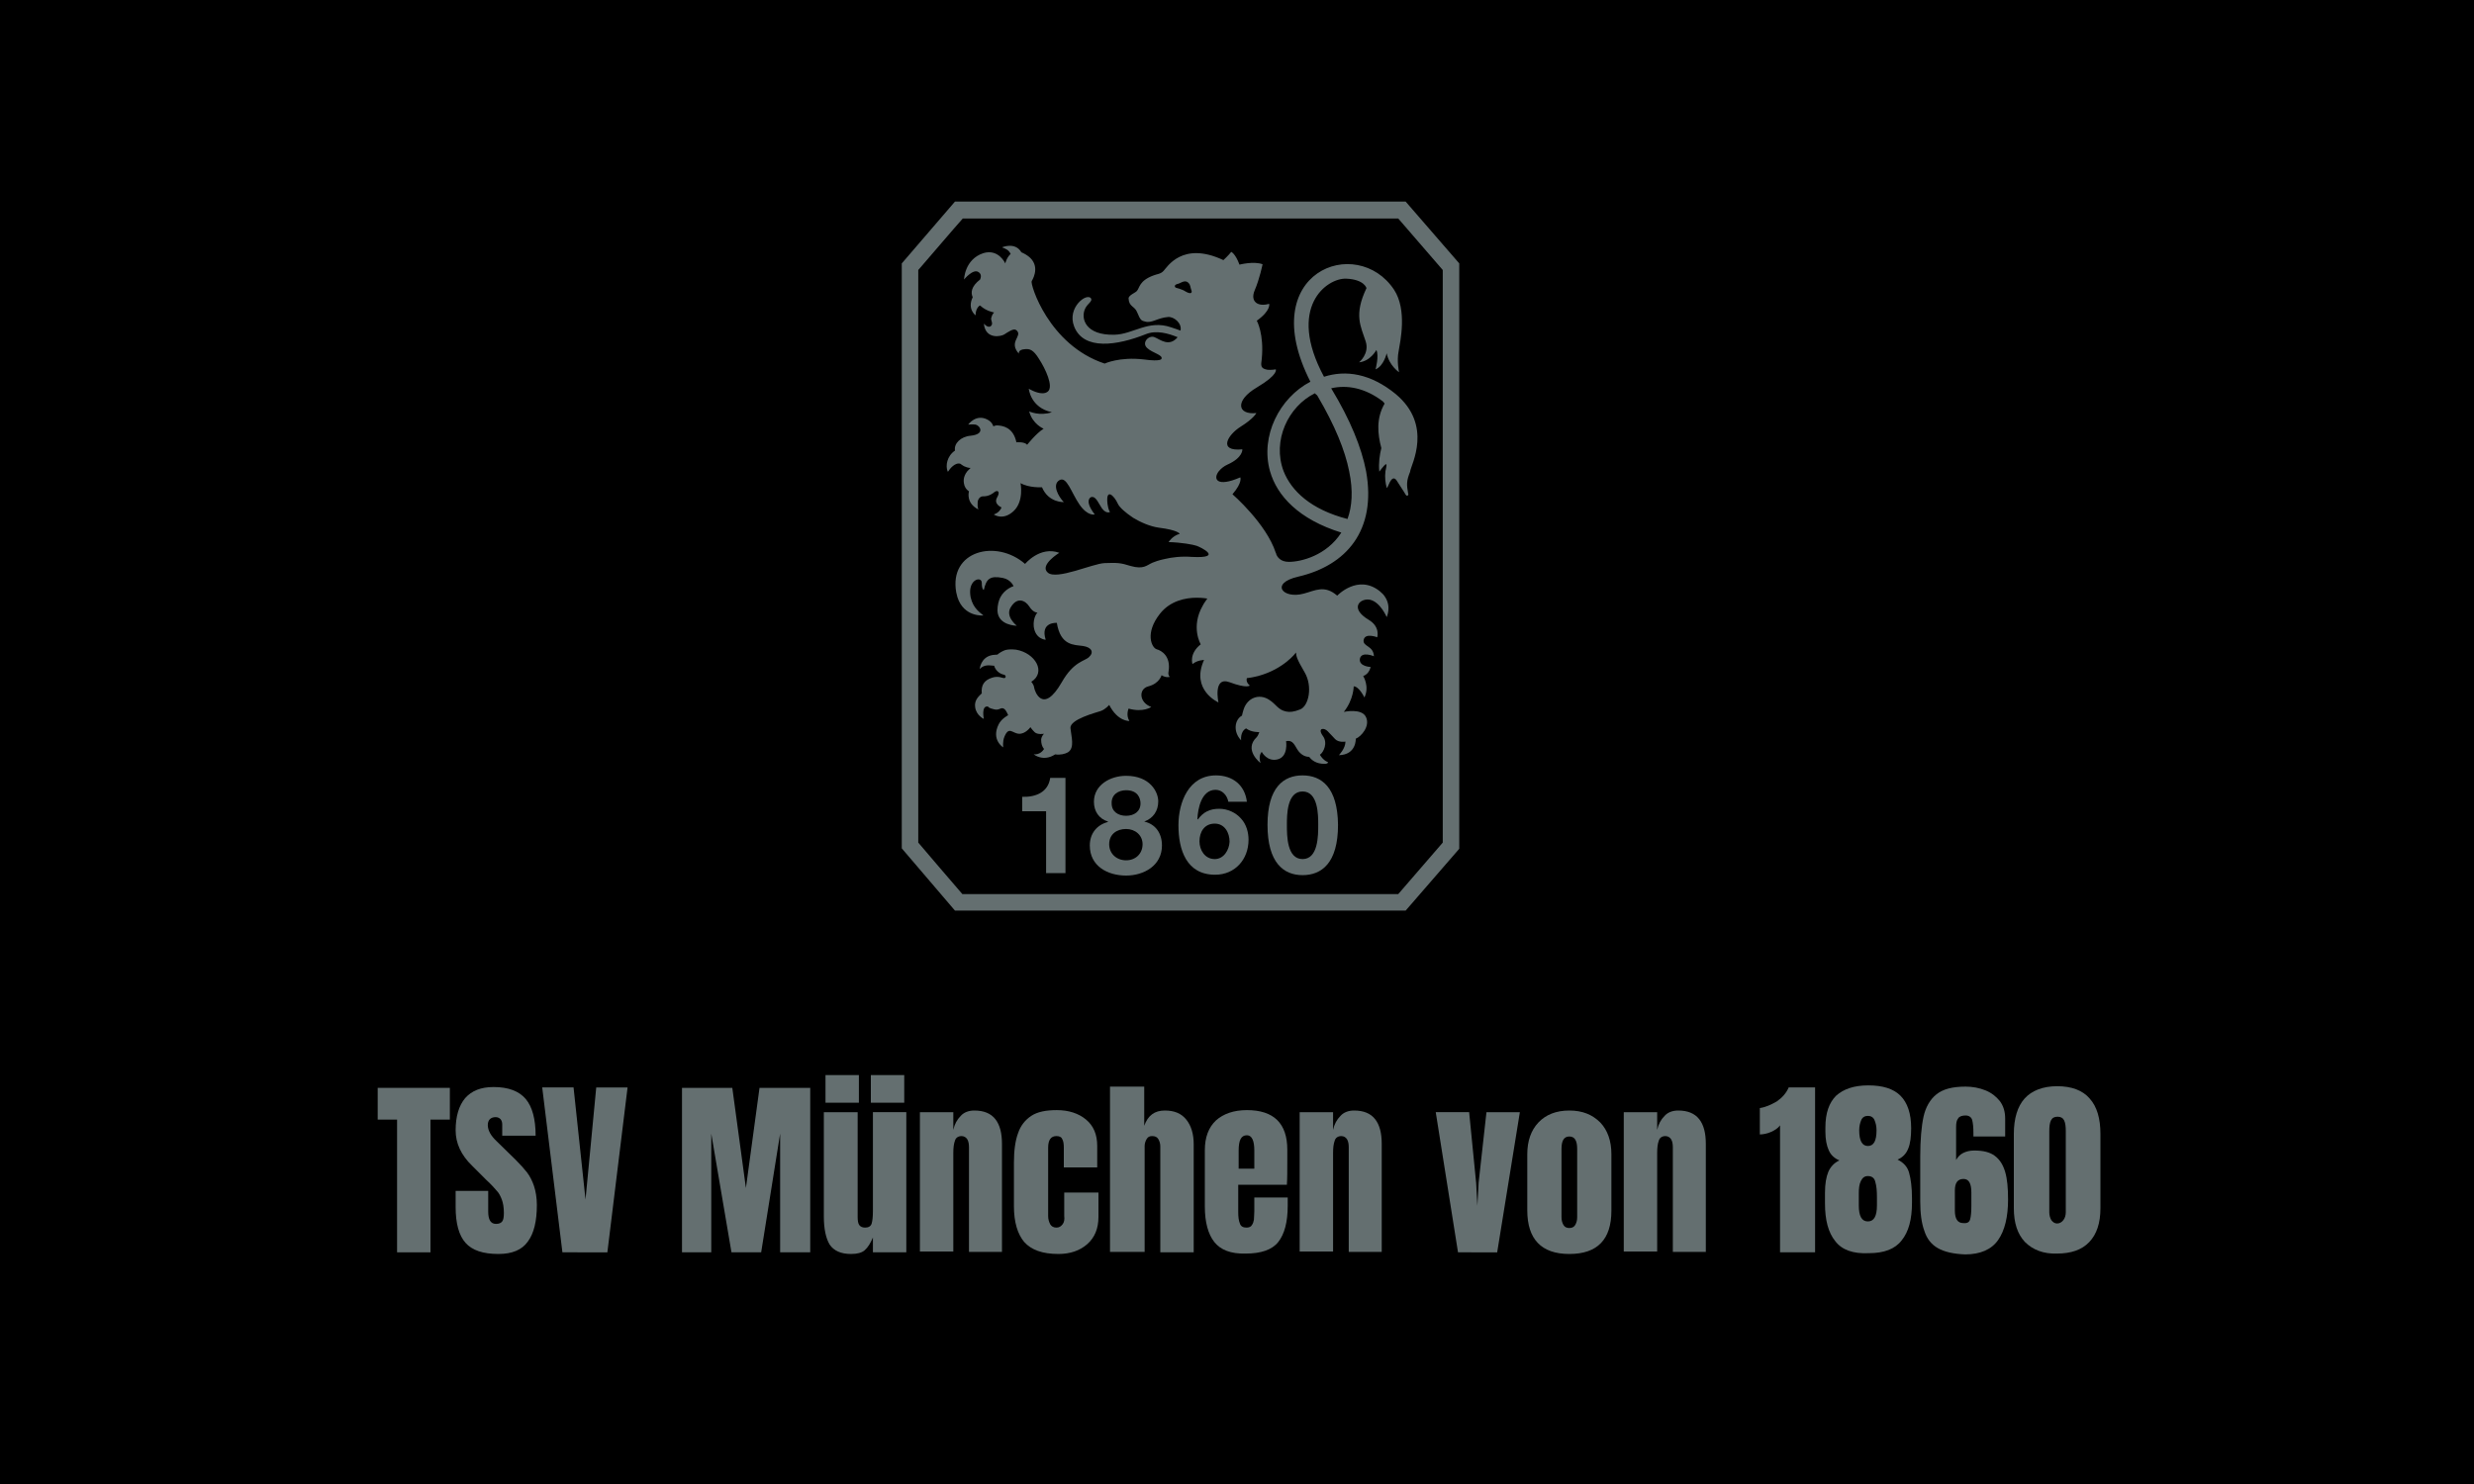 <?xml version="1.0" encoding="utf-8"?>
<!-- Generator: Adobe Illustrator 26.0.3, SVG Export Plug-In . SVG Version: 6.00 Build 0)  -->
<svg version="1.1" id="Ebene_1" xmlns="http://www.w3.org/2000/svg" xmlns:xlink="http://www.w3.org/1999/xlink" x="0px" y="0px"
	 viewBox="0 0 600 360" style="enable-background:new 0 0 600 360;" xml:space="preserve">
<style type="text/css">
	.st0{fill:#646F70;}
</style>
<rect width="600" height="360"/>
<g>
	<g>
		<path class="st0" d="M340.9,48.9H231.6l-12.9,15l0,141.9l12.9,15.1h109.3l13-15V63.9L340.9,48.9z M349.9,204.4
			c-1.5,1.7-9,10.4-10.8,12.5H233.4c-1.8-2.1-9.3-10.8-10.7-12.5c0-2.9,0-136,0-138.9c1.5-1.7,8.9-10.4,10.8-12.5h105.6
			c1.8,2.1,9.3,10.8,10.8,12.5L349.9,204.4L349.9,204.4z"/>
		<path class="st0" d="M258.4,211.8h-4.7v-15h-5.8v-3.5c3.3,0.1,6.3-1.1,6.8-4.6h3.7L258.4,211.8z"/>
		<path class="st0" d="M277.5,199.3c2.2-0.8,3.4-2.6,3.4-4.9c0-2.3-2-6.2-7.8-6.2c-3.8,0-7.8,2.2-7.8,6.3c0,2.3,1.2,4.1,3.4,4.8v0.1
			c-2.7,0.7-4.4,2.8-4.4,5.7c0,5,4.3,7.3,8.8,7.3c4.3,0,8.7-2.4,8.7-7.3C281.8,202.1,280.2,199.9,277.5,199.3L277.5,199.3z
			 M273.1,191.7c2.9,0,3.5,2,3.5,3.2c0,2-1.6,3-3.5,3c-1.9,0-3.5-1-3.5-3C269.5,192.8,271.2,191.7,273.1,191.7z M273.1,208.7
			c-2.3,0-4.1-1.6-4.1-3.9c0-2.4,1.8-3.7,4.1-3.7c2.2,0,4,1.5,4,3.7C277.1,207.1,275.4,208.7,273.1,208.7z"/>
		<path class="st0" d="M301,198.6c-1.3-1.5-3.3-2.4-5.3-2.4c-2.3,0-3.9,0.8-5.2,2.6l-0.1-0.1c0.1-2.6,1-7.1,4.4-7.1
			c1.6,0,2.8,1.3,3.1,2.9h4.5c-0.5-4.1-3.5-6.4-7.5-6.4c-6.6,0-9.1,6.5-9.1,12.1c0,5.9,1.9,12,8.9,12c4.8,0,8.1-3.7,8.1-8.5
			C302.8,202,302.3,200,301,198.6L301,198.6z M294.6,208.4c-2.4,0-3.7-2.2-3.7-4.3c0-2.3,1.2-4.3,3.7-4.3c2.4,0,3.6,2.2,3.6,4.4
			C298.1,206.2,296.8,208.4,294.6,208.4z"/>
		<path class="st0" d="M315.9,188.1c-4.6,0-8.5,2.9-8.5,12c0,9.2,3.9,12.2,8.5,12.2c4.6,0,8.6-2.9,8.6-12.2
			C324.4,191,320.5,188.1,315.9,188.1z M315.9,208.4c-3.8,0-3.8-5.7-3.8-8.3c0-2.4,0-8.1,3.8-8.1c3.8,0,3.8,5.7,3.8,8.1
			C319.7,202.7,319.7,208.4,315.9,208.4z"/>
		<path class="st0" d="M338.5,95.6c-6.1-5-12.1-5.9-17.4-4.2c-9.1-16.9,0.7-24,5.4-23.8c4.4,0.2,4.9,2.3,4.9,2.3
			c-3.1,6.5-1.4,9.2-0.2,12.9c1,3-1.6,5.1-1.6,5.1c2.8-0.3,4.2-3,4.2-3c0.7,1.4-0.2,4.7-0.2,4.7c2-0.8,2.7-3.9,2.7-3.9
			c0.6,3,3,4.6,3,4.6s-0.6-2.7-0.1-5.1c0.4-2.4,2.1-10-1.1-14.9c-9-13.6-33.9-4.4-20.3,22.3c-7.5,3.9-12.2,13.2-9.8,21.7
			c1.7,6,7,11.7,17.3,14.9c-3.6,5.6-9.8,7.1-12.7,7.1c-2,0-2.8-1.1-3.1-1.9c0-0.1,0-0.2-0.1-0.3c-2.3-7.1-10.5-14.2-10.5-14.2
			c2.5-2.9,1.9-4.1,1.9-4.1c-5.7,2.5-6.7,0.4-5.2-1.5h0c0.5-0.6,1.2-1.2,2.1-1.6c3.8-1.7,3.6-3.7,3.6-3.7c-6,0.6-3.6-3.5-0.4-5.5
			c3.2-2,3.8-3.3,3.8-3.3c-4.6,0.5-5.3-3,0.1-6.2c5.4-3.2,4.6-4.4,4.6-4.4s-1.1,0.2-2,0.1c-1.8-0.3-1.6-1.1-1.4-2.6
			c0.6-6.1-1.2-9.3-1.2-9.3c3.5-2.5,3-4.1,3-4.1c-2.7,0.8-4.7-0.5-3.5-3.3c1.2-2.8,1.9-6.3,1.9-6.3c-2.2-0.8-5.6,0.1-5.6,0.1
			c-1-2.7-2-3.1-2-3.1c-0.6,0.8-1.9,2-1.9,2c-10-4.7-13.7,1.8-14.5,2.6c-0.7,0.8-1.7,0.8-2.4,1.1c-3.6,1.3-3.4,3.1-4.1,3.8
			c-0.3,0.4-2,1-2,1.8c0.1,2.1,1.5,1.8,2.1,3.4c0.8,2,1.1,2,1.9,2.2c1.6,0.5,3-0.9,5.6-1.1c1.4-0.1,3.4,1.5,3,3.3
			c-0.7-0.3-1.5-0.5-2.3-0.8c-5.5-1.9-9.2,1.7-13.7,1.8c-7.1,0.2-8.3-4-7.1-6.4c0.6-1.2,1.8-1.7,1.4-2.4c-1-1.5-5.9,2.2-4.1,6.8
			c2.3,5.9,10.5,4.6,17.3,1.9c2.6-1.1,5.6-0.2,7.8,0.7c-2.1,2.5-4.3,0.5-5.6,0c-1.4-0.6-3.3,1.4-1.7,2.7c1.2,1.1,3.7,1.6,3.4,2.5
			c0,0,0.1,0.8-4.3,0.2c-5.9-0.7-9.5,1-9.5,1c-13.6-4.5-18.1-19.3-17.7-20c0.5-0.8,2.3-4.3-1.5-6.5c-0.4-0.2-0.7-0.4-1-0.5
			c-1.5-2.6-4.7-1.2-4.7-1.2c1,0.4,1.6,0.6,2.1,1.6c-1,0.9-1.3,2.3-1.3,2.3s-1.6-3.6-5.3-2.5c-4.6,1.5-4.7,6.4-4.7,6.4
			s2.2-2.7,3.5-1.8c0.8,0.5,0.6,1.3,0.4,1.8c-2.2,1.7-2.3,3.2-1.8,4.3c-1.4,2.9,0.7,4.4,0.7,4.4c0-1.3,0.5-2,1-2.4
			c0.1,0,0.1,0.1,0.2,0.1c1.4,1.3,3.3,1.6,3.3,1.6s-0.5,0.4-0.7,1.3c-0.2,0.6,0.6,1.4-0.1,2c-0.7,0.6-1.7-0.6-1.7-0.6
			c0.4,4,4.3,3.1,5,2.6c0.3-0.2,0.9-0.6,1.5-0.9c0.6-0.3,1.1-0.4,1.5,0c1.4,1.4-2.1,2.7,0.5,5.6c0,0-0.3-1,1.5-1.1
			c1.1-0.1,2,0.1,3.4,2.4c1.5,2.3,3.6,6.7,2.1,7.9c-0.4,0.3-0.8,0.4-1.3,0.4c-1.5,0-3.3-1.1-3.3-1.1s0.4,4.6,5.6,5.7
			c-3,1-5.5-0.2-5.5-0.2c0.8,3.1,3.5,4.2,3.5,4.2c-1.8,1.1-4,3.9-4,3.9c-0.6-0.8-2.6-0.6-2.6-0.6c-0.8-3.8-3.5-4-4.5-4.1
			c-0.5-0.1-0.9,0.2-1.1,0.2c-0.2-0.6-0.6-1.2-1.4-1.6c-2.8-1.5-4.7,1.2-4.7,1.2s1.1-0.1,1.8,0c1,0.2,2.5,2.3-1.2,2.7
			c-2.4,0.2-4.1,1.9-3.8,3.6c-2,1.4-2.3,3.7-1.8,5l0.1,0h-0.1c0,0,0,0.1,0.1,0.1c0,0,0,0,0.1-0.1h0c0.3-0.5,1.6-2.2,2.9-1.8
			c0.1,0.1,0.7,0.5,0.9,0.6c1.1,0.5,1.6,0.4,1.6,0.4c-0.3,0.3-0.6,0.6-0.8,0.8h0c-1.2,1.5-0.9,2.8-0.7,3.5c0.3,0.8,0.7,1.1,1.1,1.4
			c-0.1,0.3-0.7,2.9,2.3,4.4c0,0-0.3-0.4-0.2-1.7c0-0.6,0.4-1.4,1.2-1.5c1.6,0.1,2.7-0.9,2.7-0.9c0.9-0.8,1.7-0.3,0.8,1.2
			c-0.9,1.6,1.1,2.4,1.1,2.4c-0.6,1.4-1.9,1.7-1.9,1.7s2.2,1.6,4.8-0.8c2.6-2.4,1.7-6.8,1.7-6.8c2.1,1.2,5.2,1,5.2,1
			c1.6,3.8,5.3,3.6,5.3,3.6c-1.3-1.3-2.9-4.2-1.1-5.3c1.8-1.1,2.9,3,4.9,5.9c2,2.9,3.7,2.4,3.7,2.4c-3.1-4-0.3-4.4-0.9-4.2
			c0.7-0.2,1.2,0.2,2.2,2c1.2,2.3,2.4,1.6,2.4,1.6s-0.4-0.4-0.6-1.9c-0.5-4.1,1.6-2.1,2.5-0.1c0.4,0.9,1.9,2.2,3.7,3.4
			c1.8,1.1,4.1,2.1,6.2,2.4c4.8,0.6,5.1,1.5,5.1,1.5c-1.8,0.5-2.7,2-2.7,2c3.2,0.1,5.9,0.6,6.8,0.9c0.9,0.3,6.7,3.1-1.1,2.7
			c-2.7-0.2-4.9,0.1-6.6,0.5c-1.5,0.3-2.5,0.7-3,0.9c-1.4,0.6-2.1,1.7-5.3,0.8c-2.5-0.8-3.3-0.8-6.3-0.7c-2.9,0.1-11.7,4.2-13.8,2.3
			c-2.1-1.8,2.8-4.8,2.8-4.8c-4.7-1.7-8.3,2.7-8.3,2.7c-7-6.1-18.5-3.2-16.7,6.9c0.1,0.4,0.2,0.8,0.3,1.2v0c1.6,4.9,6.3,4.4,6.3,4.4
			c-0.8-0.7-2.5-1.7-3.1-4.4v0c0-0.2-0.1-0.4-0.1-0.7c-0.4-3.7,2.8-4.5,2.8-2.8c0,1.7,0.5,1.7,0.5,1.7c0.6-2.7,1.5-3.5,4.6-2.9
			c2,0.4,2.6,2,2.6,2s-2.1,0.6-3.2,2.7v0c-0.4,0.8-0.7,1.9-0.7,3.2c0.1,3.7,4.7,3.7,4.7,3.7s-3-2.3-1.4-4.6c1.5-2.4,3.4-1.6,4.4-0.1
			c1,1.6,2,1.5,2,1.5s-1.1,1.1-0.9,3.4c0.4,3.1,2.9,3.2,2.9,3.2c-1.4-4.4,2.7-4.1,2.7-4.1c0.9,5.6,4.2,5.3,6.3,5.6
			c2.1,0.3,2.8,1.5,1.5,2.7c-1,1-3.7,1-6.6,6.1c-4.6,8-6.6,2.1-6.7,1.3c-0.1-0.8-0.7-1.4-0.7-1.4c3.7-2.3,1-7-3.7-7.8
			c-1-0.1-1.9-0.1-2.6,0.1c-0.6,0.2-1.5,0.7-1.9,1.1c-0.4,0-1,0.1-1.2,0.1c-2.9,0.5-3.1,3.4-3.1,3.4c1.2-1.3,2.7-0.8,3.5-0.8
			c0.3,1.1,1.3,2,2.5,2.2c0.5,0.3,0.3,0.8-0.1,0.8c-0.4,0-1.4-0.6-2.9-0.1c-1.9,0.6-2.7,1.8-2.5,3.8c-0.6,0.6-1.9,1.6-1.6,3.4
			c0.3,2,2.1,2.8,2.1,2.8s-0.7-3.3,1-3c0.4,0.5,1,0.5,1.6,0.7c1.3,0.3,1.6-0.8,2.5,0c0.4,0.4,0.8,1.4,0.8,1.4s-1.6,0.8-2.3,2.2
			c-1.9,3.8,1.1,5.6,1.1,5.6s-0.2-1.4,0.3-2.6c1.1-2.6,1.9-0.8,3.5-0.7c1.6,0.1,2.8-1.6,2.8-1.6s0.3,0.5,1,1.2
			c0.7,0.7,2.3,0.4,2.3,0.4s-0.6,0.5-0.7,1.4c0,1,0.2,1.7,0.7,2.3c-0.3,0.5-1.1,1.4-2.5,1.3c0,0,2.3,1.9,5.2,0
			c1.2,0.2,2.4-0.1,3.1-0.5c1.7-1.1,0.8-3.8,0.6-5.9c-0.1-2.1,6.1-3.7,7.3-4.1c1.2-0.4,2.1-1.5,2.1-1.5c2.1,4.1,4.9,3.9,4.9,3.9
			c-0.9-1.4-0.2-3-0.2-3c3.6,1,5.5-0.4,5.5-0.4c-3-1.1-3.1-4.4-0.7-5c2.7-0.7,3.2-2.7,3.2-2.7c1.1,0.7,2,0.4,2,0.4s-0.5-0.4-0.3-1.3
			c0.6-3.7-1.7-5.1-2.9-5.4c-1.2-0.4-2.9-3.9,0.8-8.6c2.5-3.2,6.3-3.9,8.9-3.9c1.5,0,2.6,0.2,2.6,0.2c-0.4,0.6-0.8,1.1-1.1,1.7
			c-3,5.2-0.5,9.4-0.5,9.4c-2.9,2.3-2,4.8-2,4.8c1.2-1,2.8-1,2.8-1c-3.3,7.3,3.5,10.3,3.5,10.3s-1.4-6.4,2.7-4.9
			c4.3,1.6,4.9,0.8,4.9,0.8c-1.1-0.9-0.7-1.8-0.7-1.8c1-0.1,1.9-0.3,2.7-0.5c6.3-1.7,9.2-5.7,9.2-5.7c0.1,0.9,0.1,1.4,2.1,4.8
			c2,3.4,1,8.2-1.1,9c-1.5,0.6-2.5,0.7-3.4,0.5c-2-0.4-2.4-1.8-4.2-2.9c-2.4-1.5-5.2-0.4-6.1,2.4c-0.3,0.9-0.2,0.8-0.4,1.5
			c-1.8,1-2.2,3.9-0.2,6c0,0-0.3-2.1,1.2-2.9c1.3,1,3.2,0.9,3.2,0.9s-0.3,0.9-0.6,1.2c-3.3,3.1,0.9,6.3,0.9,6.3
			c-0.6-1.9,0.3-2.7,0.3-2.7s1.3,2.5,3.9,1.8c2.6-0.7,2-4.4,2-4.4c1.8-0.4,2.1,1.2,3,2.4c0.8,1,1.7,1.4,2.6,1.4
			c0.6,0.8,1.7,1.7,3.7,1.7c0.9,0,0.9-0.4,0.9-0.4s-1.1-0.3-2-1.8c0.9-0.6,2-2.9,0.7-4.6c-1.4-2,0.4-2,1.2-1.1
			c0.8,0.8,1.3,1.4,1.8,1.9c0.9,0.9,2.5,0.6,2.5,0.6c0,1.7-1.6,3.3-1.6,3.3c4.3-0.1,4.1-4,4.1-4c1.3-0.5,3.5-3,2.5-5.2
			c-1-2.3-5.4-1.3-5.4-1.3c2.4-3,2.4-6.2,2.4-6.2c1.3,0,2.6,2.7,2.6,2.7c1.3-2.7-0.3-5.2-0.3-5.2c1.5-0.5,1.8-2.2,1.8-2.2
			s-2.9-0.1-2.6-2c0.4-1.9,3.4-0.6,3.4-0.6c-0.1-2.6-2.7-2.3-2.5-3.9c0.3-1.9,3.3-0.7,3.3-0.7s0.8-2.5-2-4.2
			c-4.9-2.9-2.1-5.4,0.3-4.9c2.5,0.6,4,4.2,4,4.2s1.2-2.5-0.4-4.9v0c-0.3-0.5-0.7-0.9-1.3-1.4c-5.3-4.2-10.3,1.1-10.3,1.1
			c-3.1-2.7-5.4-1.2-8.1-0.5c-5.1,1.4-8.3-2.5-1.4-4.1c11.7-2.7,19.1-11.2,16.5-25.6v0c-1.1-5.7-3.8-12.4-8.4-20c0,0,0-0.1-0.1-0.1
			c3.9-0.9,8.3-0.1,12.6,3.2l0.4,0.5c-2.1,3.6-1.7,7.4-0.8,10.8c-0.4,1.6-0.7,3.7-0.5,5.6c0,0,0,0.1,0,0.1c0,0,0,0,0.1-0.1h0l0,0
			c0.4-0.5,2-2.8,1.6-1c-0.1,0.4-0.1,0.7-0.2,1v0c-0.2,1.5,0,2.9,0.3,4c0.2,0.6,1-3.4,2.3-1.9l0.2,0.3c1.6,2.4,2.1,3.3,2.1,3.3
			c0.4,0.6,0.8,0,0.6-0.3c-0.4-2.2-0.4-3.1,0.5-5.3c0,0,0,0,0-0.1C342.2,112.8,347.6,103.2,338.5,95.6L338.5,95.6z M287.5,70.7
			c-0.7-0.5-2.3-0.9-2.3-0.9c-0.3-0.1-0.4-0.5-0.1-0.7c0.2-0.2,0.6-0.2,1-0.4c0.8-0.4,1.5-0.7,2.1-0.1c0.6,0.6,0.4,1,0.8,2
			C289.1,71.1,288.7,71.4,287.5,70.7z M327.2,114.3c1,4.8,0.7,8.6-0.4,11.6c-8.9-2.3-13.6-6.8-15.5-11.6v0
			c-2.8-7.4,1.1-15.7,7.6-18.9c0.1,0.2,0.5,0.4,0.6,0.6C323.8,103.3,326.2,109.3,327.2,114.3z"/>
	</g>
	<g>
		<path class="st0" d="M96.3,303.8v-32.2h-4.7v-7.7h17.5v7.7h-4.7v32.2H96.3z"/>
		<path class="st0" d="M112.9,301.5c-1.6-1.8-2.4-4.7-2.4-8.7v-3.9h7.9v5c0,2,0.6,3,1.9,3c0.7,0,1.2-0.2,1.5-0.6
			c0.3-0.4,0.4-1.1,0.4-2.1c0-1.3-0.2-2.4-0.5-3.2s-0.7-1.6-1.2-2.1c-0.5-0.6-1.3-1.5-2.6-2.7l-3.4-3.4c-2.7-2.6-4-5.5-4-8.6
			c0-3.4,0.8-6,2.3-7.8c1.6-1.8,3.8-2.7,6.9-2.7c3.6,0,6.2,1,7.8,2.9c1.6,1.9,2.4,4.9,2.4,8.9h-8.1l0-2.7c0-0.5-0.1-0.9-0.4-1.3
			c-0.3-0.3-0.7-0.5-1.2-0.5c-0.6,0-1.1,0.2-1.4,0.5c-0.3,0.3-0.5,0.8-0.5,1.4c0,1.3,0.7,2.6,2.2,4l4.6,4.5c1.1,1.1,2,2.1,2.7,3
			c0.7,0.9,1.3,2.1,1.7,3.3s0.7,2.8,0.7,4.6c0,3.9-0.7,6.9-2.2,8.9c-1.4,2-3.8,3-7.1,3C117.1,304.2,114.5,303.3,112.9,301.5z"/>
		<path class="st0" d="M136.4,303.8l-4.9-40h7.6L142,291l2.6-27.2h7.6l-4.9,40H136.4z"/>
		<path class="st0" d="M165.4,303.8v-39.9h12.2l3.3,24.3l3.3-24.3h12.3v39.9h-7.3V275l-4.6,28.8h-7.2l-4.9-28.8v28.8H165.4z"/>
		<path class="st0" d="M201.2,301.9c-0.9-1.5-1.4-3.8-1.4-6.8v-25.3h8.2v23.7c0,0.2,0,0.8,0,1.7c0,0.9,0.1,1.6,0.4,2
			c0.3,0.4,0.8,0.6,1.4,0.6c0.8,0,1.4-0.3,1.6-1c0.2-0.7,0.3-1.7,0.3-3v-0.3l0-23.7h8.1v34h-8.1v-3.6c-0.6,1.4-1.2,2.4-2,3.1
			c-0.7,0.6-1.8,0.9-3.3,0.9C203.9,304.2,202.2,303.4,201.2,301.9z M200.2,267.5v-6.7h8.1v6.7H200.2z M211.2,267.5v-6.7h8.1v6.7
			H211.2z"/>
		<path class="st0" d="M223.1,269.8h8.1v4.3c0.3-1.4,0.9-2.5,1.8-3.4c0.8-0.9,2-1.3,3.3-1.3c2.3,0,4,0.7,5.1,2.1
			c1.1,1.4,1.6,3.4,1.6,6v26.2h-8v-25.4c0-0.7-0.1-1.4-0.4-1.9c-0.3-0.5-0.8-0.8-1.4-0.8c-0.8,0-1.4,0.4-1.6,1.1
			c-0.3,0.8-0.4,1.8-0.4,3v23.9h-8.1V269.8z"/>
		<path class="st0" d="M248.4,301.3c-1.6-1.9-2.5-4.8-2.5-8.7v-10.5c0-2.9,0.3-5.3,1-7.2c0.6-1.8,1.7-3.2,3.2-4.2s3.6-1.4,6.2-1.4
			c2.9,0,5.3,0.8,7.1,2.3c1.8,1.5,2.7,3.6,2.7,6.4v5.2H258v-4.8c0-0.9-0.1-1.6-0.4-2.1c-0.2-0.5-0.7-0.7-1.4-0.7c-1.3,0-2,0.9-2,2.8
			V295c0,0.8,0.2,1.4,0.5,2c0.3,0.5,0.8,0.8,1.5,0.8s1.1-0.3,1.5-0.8s0.5-1.2,0.4-2l0-5.7h8.3v5.9c0,2.8-0.9,5-2.7,6.6
			c-1.8,1.6-4.2,2.4-7,2.4C252.8,304.2,250.1,303.2,248.4,301.3z"/>
		<path class="st0" d="M269.1,263.6h8.4v9.5c0.9-2.5,2.5-3.7,5-3.7c2.3,0,4,0.7,5.2,2.2c1.2,1.5,1.8,3.5,1.8,6v26.2h-8.1v-25.7
			c0-0.7-0.2-1.3-0.5-1.8s-0.8-0.7-1.5-0.7c-0.6,0-1,0.2-1.3,0.7s-0.5,1.1-0.5,1.7v25.7h-8.4V263.6z"/>
		<path class="st0" d="M294.5,301.3c-1.5-1.9-2.3-4.8-2.3-8.6V279c0-3.1,0.9-5.5,2.7-7.2c1.8-1.6,4.3-2.5,7.5-2.5
			c6.5,0,9.8,3.2,9.8,9.6v2.5c0,2.5,0,4.5-0.1,6h-11.8v6.6c0,1.2,0.1,2.1,0.4,2.8c0.2,0.7,0.8,1,1.6,1c0.6,0,1.1-0.2,1.3-0.6
			c0.3-0.4,0.4-0.8,0.5-1.3c0-0.5,0.1-1.2,0.1-2.1v-3.3h8.1v2c0,4-0.8,6.9-2.3,8.8c-1.5,1.9-4.2,2.8-7.9,2.8
			C298.5,304.2,296,303.2,294.5,301.3z M304.2,283.5v-4.4c0-2.4-0.6-3.7-1.8-3.7c-1.4,0-2,1.2-2,3.7v4.4H304.2z"/>
		<path class="st0" d="M315.2,269.8h8.1v4.3c0.3-1.4,0.9-2.5,1.8-3.4c0.8-0.9,2-1.3,3.3-1.3c2.3,0,4,0.7,5.1,2.1
			c1.1,1.4,1.6,3.4,1.6,6v26.2h-8v-25.4c0-0.7-0.1-1.4-0.4-1.9c-0.3-0.5-0.8-0.8-1.4-0.8c-0.8,0-1.4,0.4-1.6,1.1
			c-0.3,0.8-0.4,1.8-0.4,3v23.9h-8.1V269.8z"/>
		<path class="st0" d="M353.6,303.8l-5.4-34h8.1l1.7,17.2l0.3,5.5l0.3-5.6l1.9-17.1h8.1l-5.5,34H353.6z"/>
		<path class="st0" d="M370.4,293.6V280c0-3.2,0.9-5.8,2.7-7.7c1.8-1.9,4.3-2.9,7.5-2.9s5.6,1,7.5,2.9c1.8,1.9,2.7,4.5,2.7,7.7v13.7
			c0,7-3.4,10.5-10.2,10.5S370.4,300.6,370.4,293.6z M382,297.2c0.3-0.5,0.5-1.1,0.5-1.9v-16.6c0-2-0.6-3-1.9-3c-1.3,0-1.9,1-1.9,3
			v16.6c0,0.8,0.2,1.4,0.5,1.9s0.8,0.7,1.4,0.7S381.7,297.7,382,297.2z"/>
		<path class="st0" d="M393.8,269.8h8.1v4.3c0.3-1.4,0.9-2.5,1.8-3.4c0.8-0.9,2-1.3,3.3-1.3c2.3,0,4,0.7,5.1,2.1
			c1.1,1.4,1.6,3.4,1.6,6v26.2h-8v-25.4c0-0.7-0.1-1.4-0.4-1.9c-0.3-0.5-0.8-0.8-1.4-0.8c-0.8,0-1.4,0.4-1.6,1.1
			c-0.3,0.8-0.4,1.8-0.4,3v23.9h-8.1V269.8z"/>
		<path class="st0" d="M431.7,273c-0.5,0.7-1.3,1.2-2.2,1.6c-0.9,0.4-1.9,0.6-2.7,0.6v-6.4c1.4-0.2,2.7-0.8,4.1-1.6
			c1.3-0.9,2.3-2,2.9-3.4h6.4v40h-8.5V273z"/>
		<path class="st0" d="M445.1,301.1c-1.7-2.1-2.5-5.1-2.5-9.2v-2.6c0-2.1,0.3-3.8,0.8-5c0.5-1.2,1.4-2.2,2.7-2.8
			c-1.2-0.5-2.1-1.3-2.6-2.5c-0.5-1.1-0.8-2.6-0.8-4.4v-1.1c0-3.5,0.9-6,2.6-7.7c1.8-1.6,4.3-2.5,7.8-2.5c3.5,0,6.1,0.8,7.8,2.5
			c1.7,1.7,2.6,4.3,2.6,7.9c0,2-0.2,3.7-0.7,4.9c-0.5,1.3-1.4,2.2-2.6,2.7c1.4,0.7,2.4,1.7,2.8,3.2c0.4,1.4,0.7,3.5,0.7,6.2
			c0,0.5,0,0.9,0,1c0,4.1-0.8,7.1-2.5,9.2c-1.6,2.1-4.3,3.1-7.9,3.1C449.4,304.2,446.7,303.2,445.1,301.1z M455.2,292.4l0-2
			c0-1.5-0.1-2.7-0.4-3.7c-0.2-0.9-0.8-1.4-1.8-1.4c-0.8,0-1.3,0.4-1.7,1.2s-0.5,1.8-0.5,3c0,0.5,0,0.9,0,1.2v0.4l0,1.3
			c0,2.6,0.7,3.9,2.2,3.9C454.5,296.3,455.2,295,455.2,292.4z M455.1,274.2c0-1-0.2-1.8-0.5-2.5s-0.9-1-1.6-1c-0.7,0-1.3,0.3-1.6,1
			s-0.5,1.5-0.5,2.5c0,2.5,0.7,3.8,2.1,3.8C454.4,278,455.1,276.8,455.1,274.2z"/>
		<path class="st0" d="M470,302.8c-1.6-0.9-2.7-2.3-3.3-4.2c-0.7-1.9-1-4.3-1-7.2v-10.8c0-4.1,0.3-7.4,0.8-9.7s1.6-4.2,3.1-5.4
			c1.6-1.3,3.9-1.9,7.1-1.9c1.7,0,3.3,0.3,4.8,0.9c1.5,0.6,2.6,1.5,3.5,2.6c0.9,1.2,1.3,2.6,1.3,4.3v4.3h-7.7v-0.8
			c0-1.4-0.1-2.4-0.3-3.2c-0.2-0.7-0.8-1.1-1.6-1.1s-1.5,0.2-1.8,0.7c-0.4,0.5-0.5,1.2-0.5,2.1v8c0.4-0.7,0.9-1.3,1.7-1.7
			c0.8-0.4,1.7-0.6,2.7-0.6c2.2,0,3.8,0.4,5,1.3c1.2,0.9,2,2.2,2.5,3.9s0.7,3.9,0.7,6.7c0,4.2-0.8,7.5-2.4,9.8
			c-1.6,2.3-4.3,3.5-8,3.5C473.8,304.2,471.6,303.7,470,302.8z M477.8,295.8c0.2-0.7,0.3-1.8,0.3-3.3v-3.2c0-2.2-0.6-3.3-1.9-3.3
			c-1.4,0-2.1,0.9-2.1,2.8v4.9c0,2,0.7,3,2,3C477.1,296.8,477.6,296.5,477.8,295.8z"/>
		<path class="st0" d="M491.1,301.3c-1.8-1.9-2.7-4.6-2.7-8.2v-18c0-3.8,0.9-6.7,2.6-8.6s4.4-3,7.9-3c3.5,0,6.2,1,7.9,3
			c1.8,2,2.6,4.9,2.6,8.6v18c0,3.6-0.9,6.3-2.7,8.2c-1.8,1.9-4.4,2.8-7.9,2.8C495.6,304.2,493,303.2,491.1,301.3z M500.4,296
			c0.4-0.5,0.6-1.2,0.6-1.9v-19.7c0-1.1-0.1-2-0.4-2.6c-0.3-0.6-0.8-0.9-1.6-0.9c-0.8,0-1.3,0.3-1.6,0.9s-0.4,1.5-0.4,2.6v19.7
			c0,0.7,0.2,1.4,0.5,1.9c0.4,0.5,0.8,0.8,1.4,0.8C499.5,296.8,500,296.5,500.4,296z"/>
	</g>
</g>
</svg>
